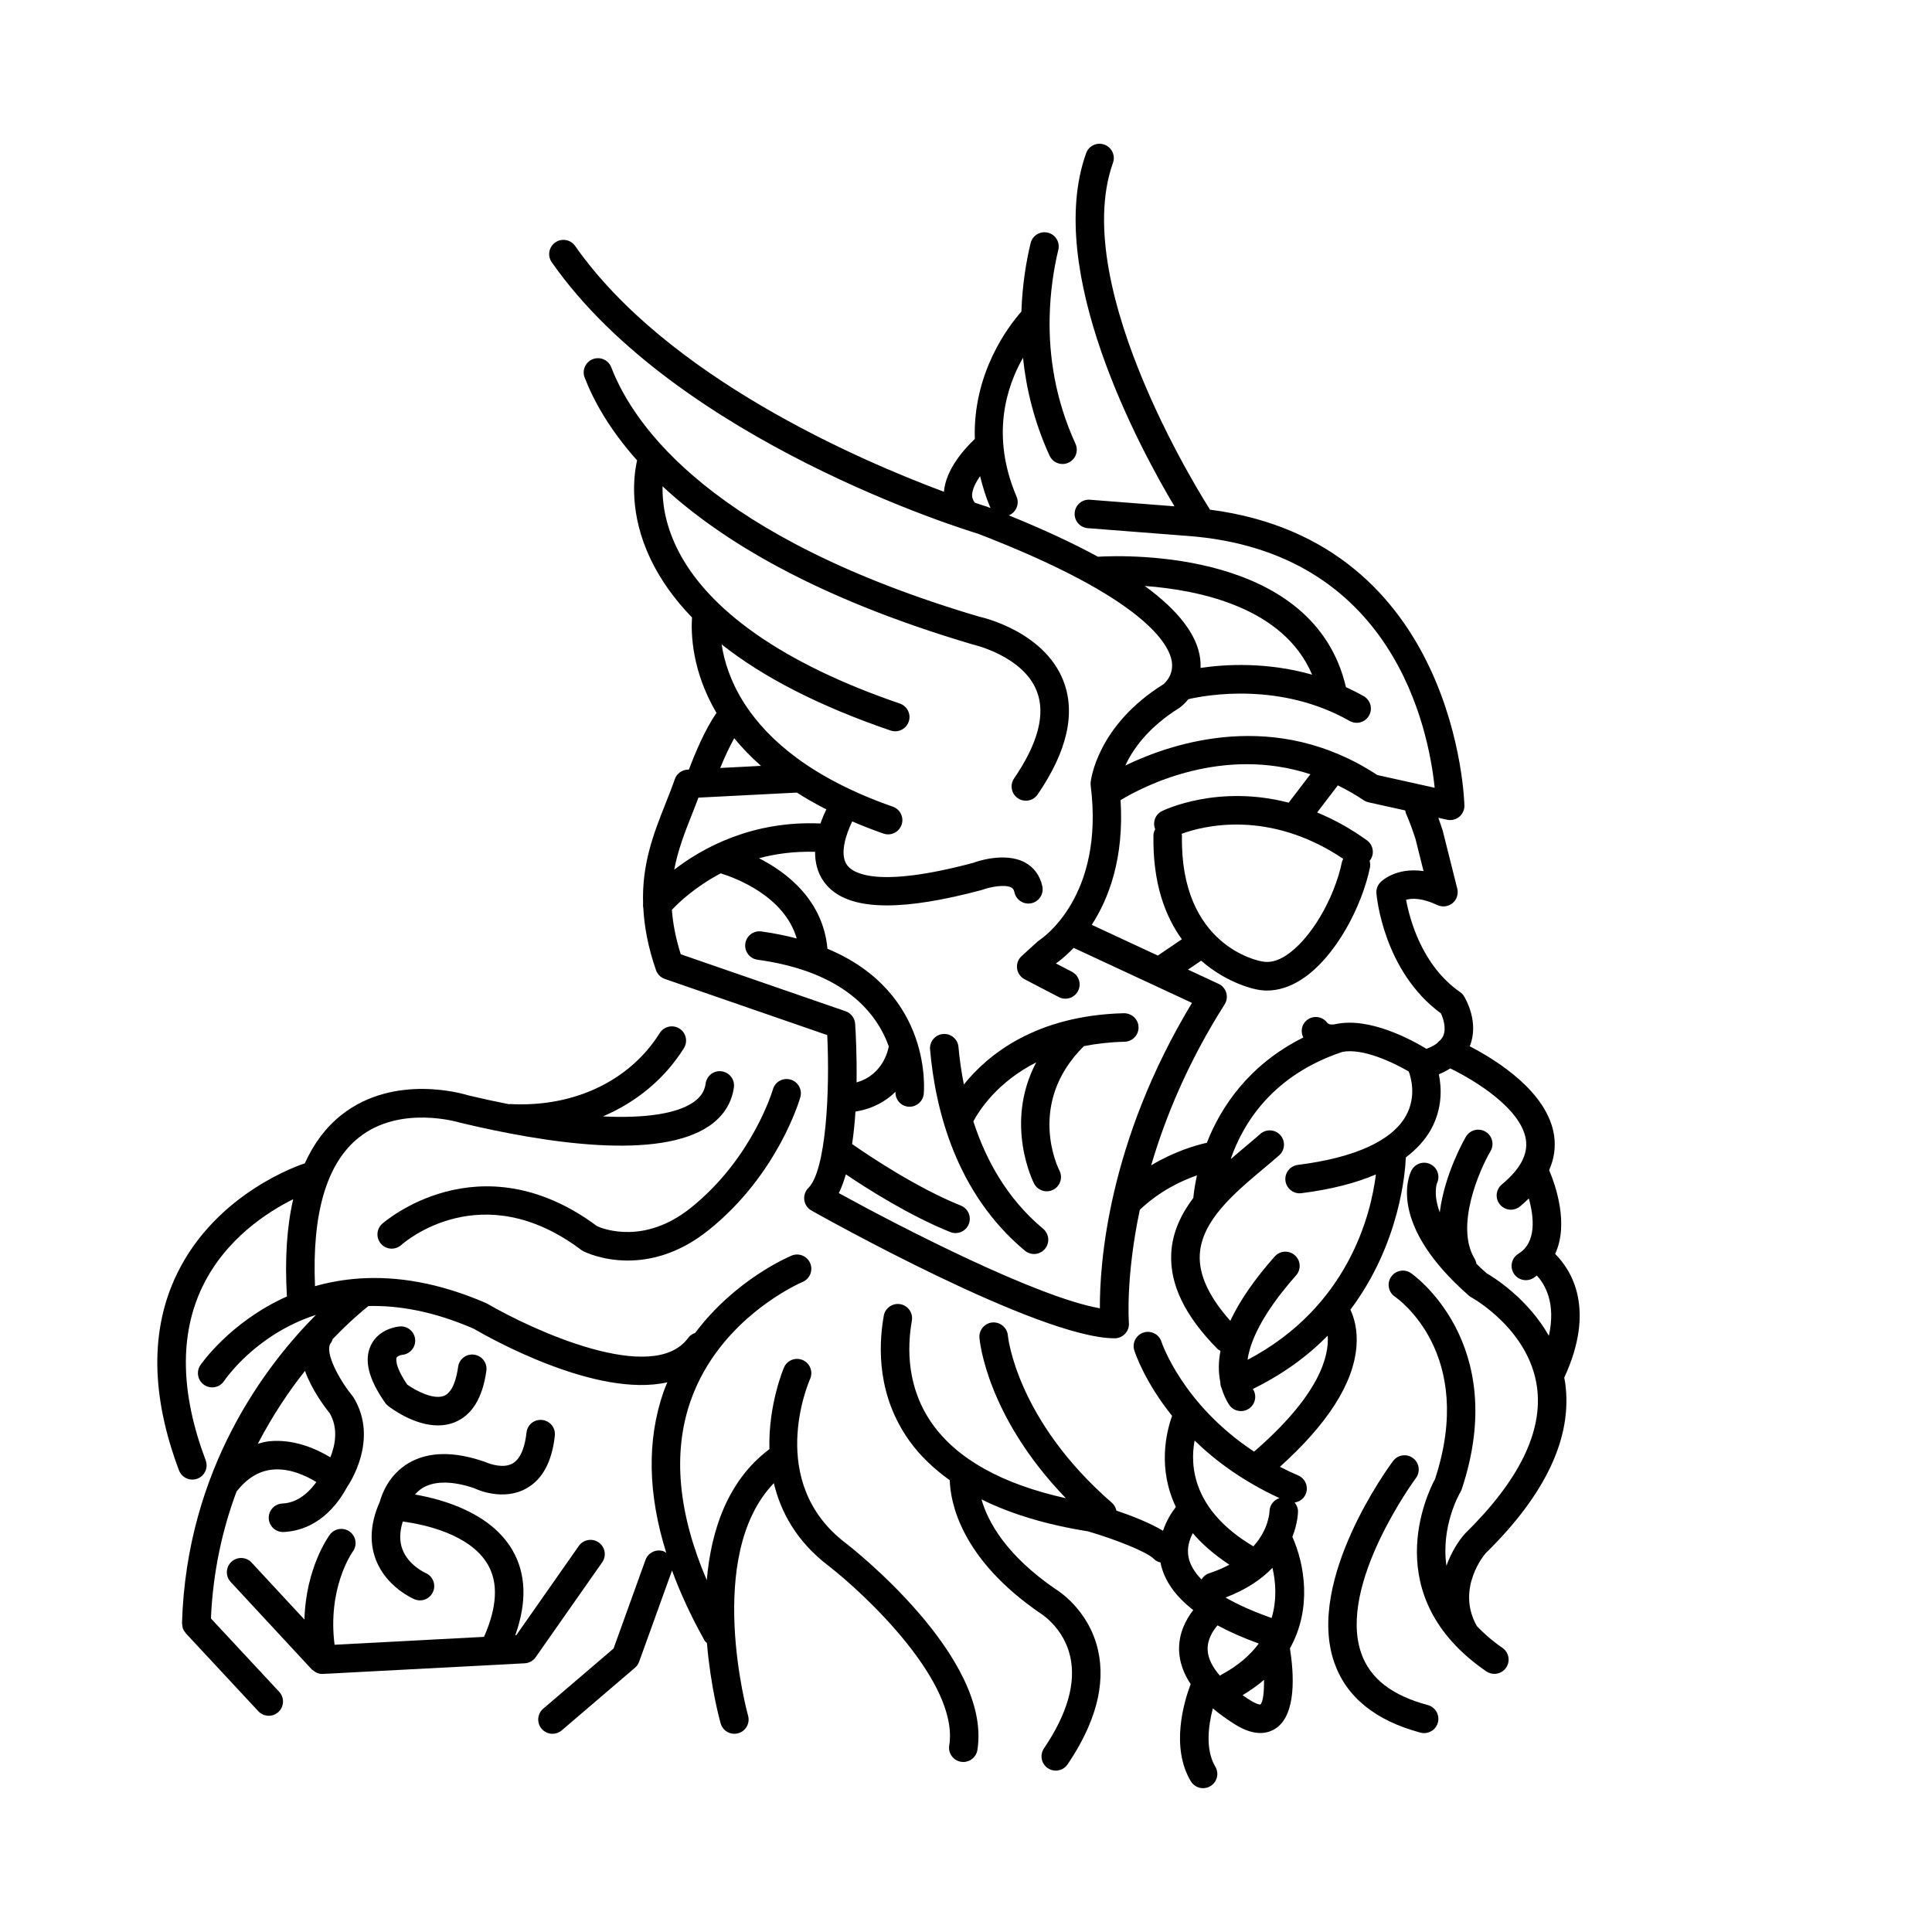 <?xml version="1.0" encoding="UTF-8"?>
<!-- Uploaded to: ICON Repo, www.svgrepo.com, Generator: ICON Repo Mixer Tools -->
<svg fill="#000000" width="800px" height="800px" version="1.1" viewBox="144 144 512 512" xmlns="http://www.w3.org/2000/svg">
 <g>
  <path d="m442.04 420.07c2.086-0.055 3.738-1.785 3.684-3.871-0.055-2.086-1.777-3.684-3.871-3.684-23.512 0.586-36.215 11.145-42.422 18.895-0.676-3.484-1.16-6.863-1.426-9.953-0.18-2.082-2.039-3.633-4.09-3.438-2.078 0.18-3.617 2.012-3.438 4.09 1.379 15.918 6.859 38.094 25.125 53.336 0.707 0.59 1.566 0.879 2.418 0.879 1.082 0 2.156-0.461 2.902-1.359 1.34-1.602 1.121-3.984-0.48-5.32-9.633-8.039-15.223-18.367-18.492-28.469 1.52-2.856 6.289-10.375 16.664-15.637-8.648 16.332-0.66 31.961-0.559 32.152 0.68 1.277 1.988 2.012 3.344 2.012 0.598 0 1.203-0.141 1.766-0.438 1.844-0.977 2.547-3.266 1.57-5.109-0.094-0.176-8.984-17.586 6.504-32.914 3.266-0.656 6.859-1.074 10.801-1.172z"/>
  <path d="m522.38 595.86c-9.543-2.555-15.312-7.059-17.648-13.766-6.305-18.137 14.293-46.113 14.5-46.395 1.246-1.672 0.898-4.043-0.773-5.285-1.672-1.246-4.039-0.906-5.285 0.77-0.953 1.273-23.195 31.457-15.586 53.379 3.176 9.137 10.855 15.391 22.84 18.602 0.328 0.086 0.656 0.129 0.98 0.129 1.668 0 3.195-1.113 3.648-2.801 0.535-2.019-0.66-4.09-2.676-4.633z"/>
  <path d="m327.04 464.11c-12.199 9.766-23.027 5.633-24.781 4.856-31.344-23.301-56.742-0.863-56.996-0.633-1.543 1.398-1.656 3.777-0.262 5.324 1.387 1.543 3.777 1.676 5.332 0.281 0.859-0.766 21.312-18.543 47.699 1.301 0.172 0.129 0.355 0.246 0.547 0.344 0.352 0.18 4.969 2.473 11.793 2.473 5.918 0 13.5-1.723 21.395-8.047 18.301-14.652 24.09-34.406 24.328-35.242 0.574-2.008-0.594-4.098-2.598-4.668-2.027-0.574-4.098 0.59-4.668 2.598-0.059 0.184-5.348 18.25-21.789 31.414z"/>
  <path d="m302.66 552.76c-1.711-1.195-4.062-0.781-5.266 0.926l-16.57 23.648-0.266 0.016c3.106-8.738 2.883-16.332-0.785-22.594-5.781-9.863-18.457-13.422-25.793-14.688 0.578-0.676 1.293-1.332 2.207-1.859 3.188-1.832 7.984-1.707 13.477 0.184 0.762 0.367 7.652 3.488 13.812 0.062 4.269-2.371 6.809-7.078 7.559-13.984 0.227-2.078-1.273-3.941-3.348-4.164-2.137-0.23-3.941 1.273-4.164 3.348-0.32 2.965-1.223 6.789-3.691 8.184-2.359 1.328-5.789 0.254-7.285-0.418-8.137-2.848-14.906-2.766-20.129 0.234-5.484 3.156-7.293 8.547-7.746 10.262-2.508 5.598-2.859 10.809-1.039 15.492 2.824 7.262 9.922 10.293 10.223 10.418 0.473 0.195 0.965 0.289 1.445 0.289 1.469 0 2.859-0.867 3.473-2.305 0.812-1.91-0.082-4.125-1.988-4.953-0.047-0.02-4.516-1.996-6.137-6.25-0.82-2.152-0.773-4.637 0.09-7.391 5.453 0.734 17.777 3.254 22.52 11.375 2.844 4.863 2.481 11.328-0.992 19.191l-39.605 2.09c-1.898-14.961 4.496-24.223 4.824-24.676 1.238-1.672 0.887-4.031-0.781-5.277-1.672-1.246-4.039-0.895-5.289 0.773-0.32 0.434-6.379 8.793-6.734 22.512l-14.012-15.113c-1.418-1.535-3.812-1.617-5.34-0.203-1.531 1.418-1.621 3.809-0.203 5.34l21.484 23.172c0.051 0.055 0.129 0.078 0.184 0.129 0.242 0.234 0.516 0.418 0.812 0.578 0.129 0.07 0.242 0.156 0.375 0.211 0.438 0.176 0.906 0.293 1.395 0.293h0.004c0.066 0 0.133-0.004 0.199-0.004l53.477-2.82c1.16-0.062 2.231-0.656 2.894-1.605l17.629-25.152c1.203-1.715 0.789-4.07-0.918-5.269z"/>
  <path d="m250.59 503.05c2.055-0.184 3.586-1.984 3.434-4.047-0.156-2.082-2.012-3.652-4.051-3.484-0.562 0.043-5.57 0.543-7.691 5.008-1.863 3.926-0.633 8.898 3.766 15.211 0.215 0.309 0.473 0.582 0.766 0.812 0.809 0.633 6.844 5.199 13.254 5.199 1.473 0 2.969-0.242 4.422-0.828 4.574-1.848 7.402-6.441 8.402-13.656 0.289-2.066-1.156-3.977-3.223-4.262-2.074-0.312-3.977 1.152-4.262 3.223-0.414 2.981-1.398 6.731-3.738 7.684-2.746 1.117-7.477-1.352-9.758-2.984-3.574-5.293-2.84-7.066-2.809-7.141 0.18-0.398 1.047-0.68 1.488-0.734z"/>
  <path d="m556.12 476.31c3.699-7.891 0.148-18.129-1.582-22.215 1.312-2.965 1.773-6.019 1.316-9.156-1.695-11.535-15.199-19.957-22.367-23.668 0.012-0.027 0.035-0.051 0.047-0.078 2.488-6.242-1.113-12.457-1.531-13.145-0.273-0.449-0.641-0.84-1.074-1.141-10.133-7.039-13.363-19.344-14.301-24.461 1.5-0.414 4.168-0.539 8.293 1.402 1.32 0.621 2.887 0.43 4.008-0.5 1.129-0.926 1.621-2.422 1.266-3.836l-3.84-15.312c-0.414-1.309-0.812-2.449-1.188-3.477l2.32 0.516c0.273 0.059 0.547 0.09 0.82 0.09 0.859 0 1.703-0.297 2.383-0.848 0.895-0.73 1.41-1.828 1.395-2.981-0.008-0.719-1.734-69.93-67.422-78.434-0.012-0.016-0.012-0.035-0.02-0.055-0.375-0.582-37.645-58.32-25.695-91.863 0.699-1.965-0.324-4.125-2.293-4.828-1.961-0.707-4.129 0.328-4.828 2.293-11.152 31.301 14.258 78.227 23.414 93.562l-22.383-1.738c-2.07-0.188-3.898 1.395-4.059 3.473-0.164 2.082 1.391 3.898 3.473 4.059l26.453 2.055c54.574 4.082 63.891 51.215 65.477 66.742l-15.211-3.375c-26.859-17.68-54.082-8.648-66.762-2.527 1.902-4.133 5.906-10.031 14.336-15.281 0.715-0.508 1.555-1.301 2.367-2.297 4.879-1.117 24.426-4.625 42.727 5.773 0.59 0.336 1.23 0.496 1.863 0.496 1.312 0 2.59-0.688 3.285-1.91 1.031-1.816 0.395-4.121-1.418-5.152-1.566-0.891-3.137-1.68-4.703-2.398-8.434-36.254-57.559-35.023-65.742-34.559-6.656-3.629-14.52-7.285-23.605-10.965 0.02-0.008 0.043-0.004 0.062-0.012 1.918-0.816 2.812-3.039 1.996-4.957-6.871-16.129-2.703-29.043 1.707-36.785 0.848 8.086 2.914 16.914 7.039 25.934 0.633 1.391 2.004 2.211 3.438 2.211 0.523 0 1.059-0.109 1.566-0.344 1.898-0.867 2.734-3.109 1.867-5.008-5.449-11.93-7.043-23.41-6.848-33.387v-0.027c0.137-6.824 1.082-12.965 2.297-17.98 0.492-2.031-0.754-4.07-2.781-4.562-2.035-0.477-4.07 0.754-4.562 2.781-1.082 4.465-2.188 10.738-2.441 18.137-3.316 3.731-12.91 16.172-12.344 33.773-2.574 2.41-7.664 7.914-8.191 13.977-22.688-8.457-73.375-30.383-97.734-65.145-1.199-1.711-3.555-2.121-5.262-0.926-1.711 1.199-2.125 3.555-0.926 5.262 33.258 47.465 109.92 71.023 112.91 71.91 44.516 17.152 50.789 29.484 51.422 33.988 0.293 2.113-0.418 3.676-1.105 4.664-0.012 0.023-0.031 0.039-0.043 0.062-0.508 0.715-0.984 1.117-1.016 1.148-17.672 11-19.297 25.445-19.359 26.055-0.031 0.281-0.023 0.566 0.012 0.848 3.723 29.332-12.832 40.465-13.52 40.91-0.184 0.117-0.359 0.25-0.523 0.398l-4.262 3.879c-0.914 0.832-1.363 2.055-1.203 3.281 0.156 1.227 0.906 2.293 2.004 2.863l9.051 4.715c0.555 0.289 1.152 0.43 1.742 0.43 1.363 0 2.68-0.742 3.352-2.035 0.965-1.852 0.246-4.129-1.605-5.094l-4.25-2.215 0.051-0.043c0.715-0.492 2.5-1.828 4.648-4.082l31.359 14.582c-22.363 37-24.477 69.336-24.41 80.93-16.48-2.875-52.148-21.152-69.18-30.52 0.723-1.473 1.332-3.156 1.859-4.973 6.012 4.059 16.93 10.953 27.656 15.289 0.461 0.188 0.941 0.277 1.41 0.277 1.496 0 2.91-0.895 3.504-2.363 0.781-1.934-0.152-4.137-2.09-4.918-11.781-4.762-24.223-13.102-28.82-16.316 0.41-2.805 0.703-5.711 0.887-8.605 4.617-0.746 8.09-2.746 10.602-5.246-0.094 1.965 1.309 3.707 3.293 3.941 0.148 0.016 0.297 0.023 0.445 0.023 1.891 0 3.523-1.414 3.75-3.34 0.035-0.312 2.711-26.754-25.508-38.527-1.172-12.781-10.574-20.137-18.133-23.984 4.383-1.195 9.363-1.852 14.855-1.707-0.023 2.754 0.59 5.523 2.356 7.965 3.008 4.156 8.5 6.242 16.672 6.242 6.609 0 14.969-1.367 25.184-4.098 2.141-0.809 6.102-1.559 7.809-0.633 0.293 0.16 0.621 0.402 0.809 1.258 0.441 2.039 2.449 3.336 4.492 2.894 2.039-0.441 3.336-2.453 2.894-4.492-0.613-2.828-2.203-5.008-4.594-6.305-5.434-2.941-13.219-0.117-13.719 0.094-25.602 6.828-31.895 2.707-33.414 0.617-2.078-2.859-0.344-8.086 1.348-11.594 2.606 1.113 5.332 2.199 8.266 3.223 0.414 0.145 0.832 0.211 1.246 0.211 1.562 0 3.023-0.973 3.566-2.531 0.688-1.969-0.348-4.125-2.32-4.812-21.477-7.508-32.938-17.629-39.023-26.875-0.062-0.086-0.086-0.188-0.156-0.27-0.012-0.016-0.035-0.02-0.047-0.035-3.871-5.984-5.5-11.57-6.137-15.832 11.102 8.805 26.062 16.441 44.777 22.832 0.406 0.137 0.816 0.203 1.223 0.203 1.57 0 3.039-0.988 3.578-2.555 0.676-1.977-0.383-4.121-2.356-4.801-30.668-10.477-51.113-24.754-59.125-41.297-3.16-6.523-3.848-12.195-3.754-16.266 15.266 14.168 40.48 29.586 82.145 41.891 0.133 0.027 13.297 2.996 17 12.316 2.41 6.07 0.398 13.871-5.981 23.191-1.18 1.723-0.742 4.074 0.98 5.254 0.656 0.449 1.398 0.66 2.133 0.66 1.203 0 2.387-0.574 3.121-1.645 7.902-11.543 10.176-21.734 6.754-30.297-5.223-13.066-21.719-16.727-22.137-16.801-70.82-20.926-91.551-50.402-97.609-66.109-0.75-1.949-2.949-2.91-4.883-2.168-1.949 0.75-2.918 2.938-2.168 4.883 2.269 5.887 6.398 13.547 13.898 21.953-0.961 4.25-2.148 14.148 3.559 26.133 2.606 5.469 6.297 10.629 10.992 15.496-0.281 4.199-0.062 14.184 6.496 25.305-3.141 4.426-5.973 11.41-7.312 14.996l-0.371 0.02c-1.535 0.078-2.871 1.082-3.375 2.535-0.809 2.32-1.699 4.574-2.594 6.816-3.078 7.746-6.141 15.73-5.809 26.156-0.043 0.41-0.027 0.812 0.062 1.215 0.273 4.867 1.215 10.215 3.352 16.398 0.379 1.098 1.238 1.961 2.336 2.34l43.051 14.887c0.727 14.863-0.301 35.855-5 40.52-0.84 0.832-1.242 2.016-1.082 3.188 0.156 1.172 0.859 2.203 1.891 2.785 2.457 1.387 60.328 33.855 80.309 33.855 1.008 0.055 2.121-0.434 2.852-1.234 0.711-0.781 1.066-1.824 0.973-2.875-0.02-0.215-0.887-12.039 2.894-29.945 5.211-4.938 10.949-7.668 15.141-9.117-0.578 2.656-0.852 4.738-0.961 5.965-3.227 4.312-5.582 9.152-5.852 14.742-0.395 8.23 3.602 16.488 12.215 25.246 0.242 0.246 0.543 0.391 0.828 0.559-0.562 2.934-0.57 5.688-0.039 8.258-0.008 0.516 0.078 1.039 0.297 1.547 0.012 0.023 0.027 0.039 0.039 0.062 0.465 1.516 1.078 2.977 1.953 4.344 0.723 1.129 1.941 1.746 3.188 1.746 0.695 0 1.402-0.191 2.031-0.594 1.758-1.121 2.273-3.457 1.148-5.219-0.012-0.016-0.016-0.035-0.027-0.051 8.125-3.988 14.645-8.844 19.828-14.125 0.41 5.484-2.199 15.762-19.504 30.727-18.93-12.469-24.441-28.777-24.539-29.086-0.621-1.984-2.723-3.098-4.727-2.477-1.992 0.621-3.106 2.738-2.481 4.731 0.18 0.578 2.707 8.262 10.012 17.355-1.562 4.359-3.848 13.98 1.004 24.145-1.16 1.488-2.504 3.637-3.41 6.309-3.457-2.09-8.352-3.992-12.352-5.352-0.172-0.754-0.512-1.473-1.137-2.016-25.414-22.055-27.605-44.164-27.625-44.387-0.172-2.07-2.016-3.594-4.062-3.453-2.078 0.164-3.633 1.984-3.469 4.062 0.07 0.922 1.953 20.816 22.906 42.52-16.852-3.738-28.73-10.336-35.367-19.664-6.812-9.57-6.723-20.168-5.449-27.379 0.363-2.055-1.008-4.016-3.066-4.379-2.027-0.359-4.012 1.012-4.379 3.066-1.523 8.629-1.594 21.371 6.734 33.074 2.82 3.961 6.465 7.438 10.754 10.516 0.164 5.727 2.805 20.801 24.168 35.363 0.062 0.035 6.043 3.75 7.758 11.371 1.574 6.988-0.766 15.172-6.957 24.324-1.172 1.73-0.715 4.078 1.012 5.246 0.648 0.441 1.387 0.648 2.117 0.648 1.211 0 2.402-0.582 3.133-1.66 7.406-10.949 10.121-21.117 8.07-30.223-2.453-10.895-10.93-16.008-11.082-16.09-13.414-9.148-18.156-18.109-19.812-23.906 7.82 3.875 17.242 6.723 28.211 8.465 6.953 2.023 15.605 5.387 17.457 7.301 0.508 0.523 1.141 0.801 1.797 0.965 0.02 0.094 0.008 0.176 0.027 0.27 0.961 4.508 3.852 8.625 8.633 12.328-1.945 2.504-3.926 6.184-3.75 10.805 0.113 3.023 1.176 5.965 3.059 8.82-1.797 4.758-5.359 16.711 0.043 25.742 0.707 1.184 1.961 1.84 3.246 1.84 0.66 0 1.328-0.172 1.938-0.535 1.789-1.07 2.375-3.391 1.305-5.18-2.637-4.41-1.902-10.699-0.648-15.43 1.723 1.445 3.668 2.867 5.887 4.258 2.676 1.672 4.891 2.266 6.695 2.266 1.797 0 3.18-0.59 4.188-1.289 5.41-3.758 4.719-14.422 3.656-21.145 5.914-10.562 3.879-22.324 0.648-29.543 1.434-3.676 1.492-6.477 1.492-6.75 0-0.91-0.363-1.711-0.902-2.356 1.254-0.184 2.394-0.957 2.93-2.203 0.828-1.918-0.055-4.137-1.973-4.965-1.695-0.73-3.301-1.504-4.852-2.301 12.652-11.375 19.527-22.109 20.289-31.926 0.34-4.398-0.633-7.621-1.609-9.703 13.23-17.621 14.559-36.836 14.684-40.352 2.852-2.172 5.137-4.633 6.691-7.461 3.047-5.543 2.801-10.961 2.07-14.574 1.109-0.453 2.102-0.977 3.012-1.559 6.606 3.203 18.848 10.707 20.051 18.902 0.578 3.926-1.512 7.805-6.383 11.863-1.605 1.336-1.82 3.719-0.484 5.32 0.746 0.898 1.824 1.359 2.906 1.359 0.852 0 1.711-0.289 2.414-0.875 0.832-0.691 1.598-1.395 2.32-2.102 1.383 4.953 2.113 11.668-2.762 14.652-1.777 1.094-2.336 3.418-1.246 5.199 0.715 1.164 1.957 1.805 3.227 1.805 0.676 0 1.355-0.18 1.973-0.555 0.34-0.211 0.605-0.457 0.918-0.68 2.176 2.312 5.121 7.269 3.207 15.969-5.59-9.832-14.477-15.398-16.52-16.582-0.969-0.855-1.855-1.691-2.691-2.508-0.074-0.469-0.227-0.938-0.488-1.371-5.188-8.621 1.297-23.465 4.234-28.461 1.059-1.797 0.461-4.113-1.336-5.172-1.801-1.062-4.113-0.465-5.172 1.328-0.344 0.582-5.664 9.781-6.941 20.059-1.773-4.801-0.809-7.551-0.727-7.754 0.875-1.844 0.129-4.059-1.703-4.988-1.863-0.953-4.137-0.203-5.078 1.656-0.715 1.402-6.344 14.25 15.211 33.145 0.211 0.188 0.441 0.348 0.691 0.48 0.152 0.082 15.211 8.395 17.359 23.68 1.656 11.793-4.699 24.828-19.055 38.906-1.668 1.855-3.613 4.859-4.934 8.543-1.477-10.434 3.371-18.973 3.715-19.551 0.145-0.238 0.258-0.488 0.344-0.754 12.992-39.012-13.23-57.113-13.5-57.293-1.727-1.152-4.062-0.695-5.227 1.031-1.164 1.723-0.707 4.07 1.008 5.242 0.887 0.605 21.523 15.16 10.652 48.309-2.016 3.746-15.34 31.121 13.57 50.988 0.656 0.449 1.398 0.664 2.137 0.664 1.199 0 2.383-0.574 3.117-1.637 1.18-1.719 0.746-4.07-0.973-5.254-2.715-1.867-4.906-3.812-6.785-5.785-5.641-10.008 2.16-19.078 2.328-19.281 16-15.684 23.094-30.883 21.086-45.184-0.066-0.461-0.172-0.895-0.254-1.344 8.422-18.199 1.953-28.465-2.406-32.805zm-150.54-198.03c-0.09-0.027-1.25-0.383-3.215-1.043-0.488-0.633-0.781-1.285-0.75-2.074 0.059-1.512 0.945-3.281 2.121-4.973 0.664 2.711 1.496 5.484 2.723 8.367 0.016 0.035 0.043 0.059 0.059 0.094-0.32-0.125-0.617-0.246-0.938-0.371zm41.797 21.008c14.441 1.059 36.801 5.672 44.348 23.504-11.965-3.394-22.93-2.766-29.562-1.789 0.035-0.773 0.008-1.582-0.098-2.418-0.789-6.301-5.719-12.746-14.688-19.297zm-108.8 40.344c2 2.449 4.348 4.91 7.102 7.332l-10.82 0.555c1.145-2.777 2.465-5.633 3.719-7.887zm-11.32 20.473c0.621-1.566 1.246-3.133 1.84-4.723l26.074-1.336c2.394 1.523 4.996 3.012 7.816 4.449-0.527 1.09-1.07 2.352-1.555 3.738-17.996-0.805-31.184 6.394-38.762 12.246 0.965-5.098 2.731-9.695 4.586-14.375zm-2.848 36.785c-1.375-4.348-2.086-8.211-2.352-11.77 1.863-1.98 6.231-6.152 12.945-9.672 3.914 1.207 16.867 6.023 20.137 17.258-2.879-0.754-5.973-1.395-9.363-1.863-2.094-0.281-3.977 1.16-4.262 3.227-0.281 2.07 1.16 3.977 3.227 4.262 23.07 3.176 31.648 14.191 34.809 22.992-0.008 0.047-0.043 0.086-0.051 0.133-0.055 0.348-1.281 7.367-8.5 9.383 0.105-7.09-0.215-13.113-0.375-15.527-0.102-1.516-1.102-2.828-2.535-3.324zm138 165.69c-2.074-2.133-3.043-4.098-3.402-5.75-0.539-2.465 0.168-4.742 1.102-6.527 2.414 2.875 5.648 5.688 9.684 8.363-1.559 0.832-3.328 1.605-5.375 2.277-0.887 0.285-1.555 0.898-2.008 1.637zm5.137 25.312c-0.094 0.051-0.152 0.141-0.242 0.199-2.047-2.336-3.168-4.641-3.266-6.836-0.121-2.773 1.371-5.074 2.621-6.512 3.16 1.715 6.805 3.32 10.93 4.812-2.223 2.996-5.414 5.867-10.043 8.336zm10.473 7.82c-0.02 0.004-0.773 0.082-2.695-1.117-0.719-0.449-1.379-0.902-2.031-1.352 2.117-1.281 4.039-2.629 5.684-4.059 0.047 3.32-0.27 5.898-0.957 6.527zm2.977-22.93c-5.141-1.801-9.133-3.629-12.207-5.422 5.617-2.141 9.625-4.941 12.43-7.871 0.844 3.625 1.242 8.391-0.223 13.293zm-0.566-28.277c-0.008 0.293-0.188 4.758-4.273 9.293-16.039-9.5-16.844-21.266-15.574-28.043 5.559 5.418 12.91 10.84 22.496 15.258-1.496 0.48-2.609 1.836-2.648 3.492zm-29.594-147.27-17.508-8.145c4.5-6.941 8.609-17.68 7.633-33.051 6.078-3.676 26.977-14.48 50.309-6.856l-5.754 7.535c-18.703-4.871-32.812 1.855-33.598 2.238-1.781 0.883-2.516 2.977-1.781 4.793-0.266 0.488-0.449 1.02-0.461 1.605-0.227 12.699 3.121 21.461 7.527 27.562zm6.305-32.266c5.598-2.066 23.074-6.621 42.832 6.629-0.109 0.246-0.262 0.469-0.32 0.742-2.082 10.023-8.453 20.707-14.82 24.852-2.269 1.477-4.383 2.023-6.441 1.586-0.887-0.152-21.684-4.051-21.16-33.285 0.008-0.184-0.066-0.344-0.09-0.523zm59.438 74.742c-3.699 6.617-13.605 11.113-28.641 13-2.074 0.262-3.543 2.152-3.281 4.219 0.242 1.91 1.867 3.309 3.742 3.309 0.156 0 0.316-0.012 0.477-0.031 7.828-0.984 14.371-2.672 19.75-4.969-1.309 10.57-7.297 35.078-34.008 49.129 1.051-7.856 7.941-16.852 12.852-22.375 1.387-1.559 1.246-3.949-0.316-5.332-1.562-1.387-3.949-1.246-5.332 0.316-5.379 6.051-9.301 11.758-11.777 17.051-5.613-6.273-8.352-12.145-8.094-17.473 0.434-9.062 9.199-16.402 16.93-22.883 1.43-1.199 2.816-2.359 4.102-3.492 1.566-1.379 1.723-3.766 0.344-5.332-1.371-1.566-3.766-1.723-5.332-0.344-1.246 1.094-2.582 2.215-3.965 3.371-1.246 1.043-2.531 2.137-3.828 3.258 0.016-0.055 0-0.113 0.012-0.168 3.328-9.477 11.145-22.086 29.574-28.215 5.332-0.996 13.191 2.684 17.539 5.203 0.531 1.406 2.152 6.578-0.746 11.758zm9.926-21.289c-0.184 0.449-0.48 0.863-0.832 1.262-0.312 0.215-0.578 0.469-0.816 0.777-0.738 0.566-1.684 1.066-2.84 1.488-4.144-2.516-15.074-8.41-23.93-6.574-1.805 0.375-2.211-0.145-2.43-0.422-1.293-1.641-3.664-1.922-5.305-0.621-1.43 1.129-1.75 3.055-0.969 4.621-14.547 7.262-21.902 18.562-25.555 27.891-3 0.672-8.66 2.312-14.758 5.988 3.738-12.699 9.727-27.332 19.465-42.648 0.586-0.918 0.742-2.043 0.438-3.086-0.305-1.047-1.047-1.906-2.031-2.367l-8.113-3.773 3.496-2.367c7.129 6.258 14.621 7.613 14.664 7.617 0.926 0.195 1.863 0.297 2.809 0.297 3.027 0 6.148-1.004 9.164-2.969 9.059-5.898 15.961-19.379 18.098-29.648 0.129-0.621 0.055-1.219-0.109-1.789 0.043-0.051 0.105-0.07 0.145-0.125 1.223-1.691 0.844-4.051-0.848-5.277-4.508-3.262-8.922-5.613-13.191-7.387l5.484-7.18c2.273 1.125 4.559 2.394 6.844 3.934 0.391 0.262 0.832 0.453 1.293 0.555l9.73 2.16c0.055 0.262 0.066 0.527 0.184 0.785 0.012 0.027 1.27 2.805 2.512 6.699l2.148 8.582c-7.438-1.07-11.242 2.773-11.445 2.981-0.75 0.781-1.129 1.852-1.039 2.93 0.07 0.852 1.879 20.637 17.102 31.812 0.621 1.344 1.441 3.875 0.637 5.856z"/>
  <path d="m368.01 552.86c-21.031-16.148-9.812-42.328-9.324-43.43 0.84-1.91-0.02-4.137-1.922-4.984-1.902-0.844-4.129 0.004-4.981 1.914-0.078 0.176-4.195 9.781-3.879 21.676-11.207 8.41-15.48 21.738-16.602 34.73-7.566-17.684-9.102-33.594-4.34-47.359 7.719-22.309 29.496-31.586 29.719-31.676 1.922-0.801 2.84-3.008 2.043-4.934-0.797-1.926-2.988-2.84-4.926-2.051-0.777 0.32-14.953 6.332-25.578 20.5-0.699 0.246-1.355 0.637-1.824 1.281-9.242 12.773-41.398-2.102-53.406-9.113-12.805-5.586-24.008-7.231-33.617-6.606-0.027 0.004-0.059 0-0.086 0.008-4.25 0.285-8.191 1.004-11.809 2.039-0.816-19.281 3.051-32.582 11.648-39.414 10.941-8.695 26.367-4.043 26.773-3.922 22.746 5.457 52.684 10.031 66.094 0.84 3.695-2.535 5.941-6.062 6.496-10.199 0.277-2.07-1.172-3.969-3.242-4.246-2.07-0.312-3.969 1.172-4.246 3.242-0.277 2.047-1.32 3.625-3.281 4.973-4.441 3.047-12.809 4.266-23.941 3.738 8.852-3.789 16.332-9.906 21.461-18.082 1.109-1.766 0.574-4.098-1.191-5.207-1.758-1.109-4.102-0.574-5.207 1.191-8 12.746-22.848 19.73-39.652 18.82-0.117-0.012-0.215 0.039-0.328 0.039-3.527-0.691-7.176-1.484-10.941-2.387-0.781-0.246-19.316-5.926-33.438 5.238-4.102 3.242-7.324 7.551-9.715 12.84-0.02 0.008-0.039 0-0.062 0.008-0.945 0.301-23.328 7.637-33.805 29.258-7.125 14.699-6.941 32.223 0.535 52.078 0.566 1.516 2.008 2.449 3.535 2.449 0.441 0 0.895-0.078 1.332-0.242 1.953-0.734 2.941-2.914 2.203-4.867-6.707-17.809-6.988-33.301-0.84-46.051 6.133-12.711 17.387-19.852 24.031-23.145-1.68 7.301-2.25 15.883-1.66 25.773-15.07 6.727-22.816 18.02-22.953 18.23-1.152 1.734-0.68 4.07 1.047 5.227 0.645 0.43 1.371 0.637 2.098 0.637 1.219 0 2.414-0.59 3.144-1.672 0.543-0.809 8.613-12.441 24.359-17.543-13.113 13.176-34.289 40.652-35.5 81.672v0.012 0.023c-0.004 0.129 0.055 0.238 0.062 0.363 0.023 0.363 0.055 0.727 0.184 1.074 0.145 0.387 0.379 0.723 0.637 1.039 0.055 0.066 0.07 0.145 0.129 0.207l0.012 0.012c0.004 0.004 0.008 0.008 0.012 0.012l19.184 20.617c0.742 0.801 1.754 1.207 2.766 1.207 0.922 0 1.844-0.336 2.574-1.012 1.527-1.418 1.613-3.812 0.191-5.34l-18.086-19.434c0.539-12.57 3.117-23.812 6.793-33.66 2.754-3.457 5.82-5.383 9.371-5.769 4.59-0.512 9.051 1.605 11.77 3.285-2.586 3.562-5.59 5.523-9.008 5.684-2.086 0.098-3.699 1.863-3.602 3.945 0.09 2.027 1.766 3.606 3.769 3.606 0.059 0 0.117-0.004 0.176-0.004 4.859-0.223 11.773-2.555 16.898-12.051 0.348-0.5 8.477-12.383 1.637-23.586-0.09-0.148-0.195-0.297-0.309-0.434-3.477-4.234-7.519-11.664-5.723-14.016 0.246-0.324 0.383-0.688 0.512-1.051 4.492-4.688 8.031-7.625 9.457-8.746 8.031-0.203 17.332 1.406 27.926 6.023 3.91 2.293 32.457 18.469 51.285 14.191-0.336 0.832-0.695 1.641-1 2.508-4.473 12.855-4.148 27.168 0.719 42.695-0.223-0.141-0.414-0.316-0.672-0.41-1.969-0.711-4.129 0.309-4.836 2.273l-8.461 23.48-18.645 15.949c-1.586 1.355-1.773 3.742-0.414 5.324 0.746 0.875 1.805 1.324 2.875 1.324 0.867 0 1.742-0.297 2.453-0.906l19.406-16.598c0.5-0.426 0.879-0.973 1.102-1.59l8.715-24.176c2.215 6.027 5.078 12.223 8.648 18.598 0.148 0.262 0.406 0.398 0.602 0.609 0.961 11.559 3.387 20.449 3.633 21.32 0.473 1.664 1.984 2.746 3.633 2.746 0.344 0 0.688-0.047 1.031-0.145 2.008-0.566 3.172-2.66 2.606-4.668-0.129-0.445-11.691-42.375 6.828-61.609 1.809 7.57 5.945 15.344 14.34 21.789 9.844 7.613 34.809 31.027 32.141 47.73-0.328 2.062 1.074 3.996 3.137 4.328 0.203 0.031 0.402 0.047 0.602 0.047 1.824 0 3.43-1.324 3.727-3.184 3.902-24.547-33.406-53.676-35.008-54.91zm-136.64-34.359c2.383 4.106 1.414 8.605 0.184 11.703-3.715-2.238-9.691-4.926-16.262-4.25-1.02 0.109-1.984 0.391-2.957 0.648 3.926-7.543 8.289-14.02 12.492-19.305 1.793 5.035 5.211 9.559 6.543 11.203z"/>
 </g>
</svg>
